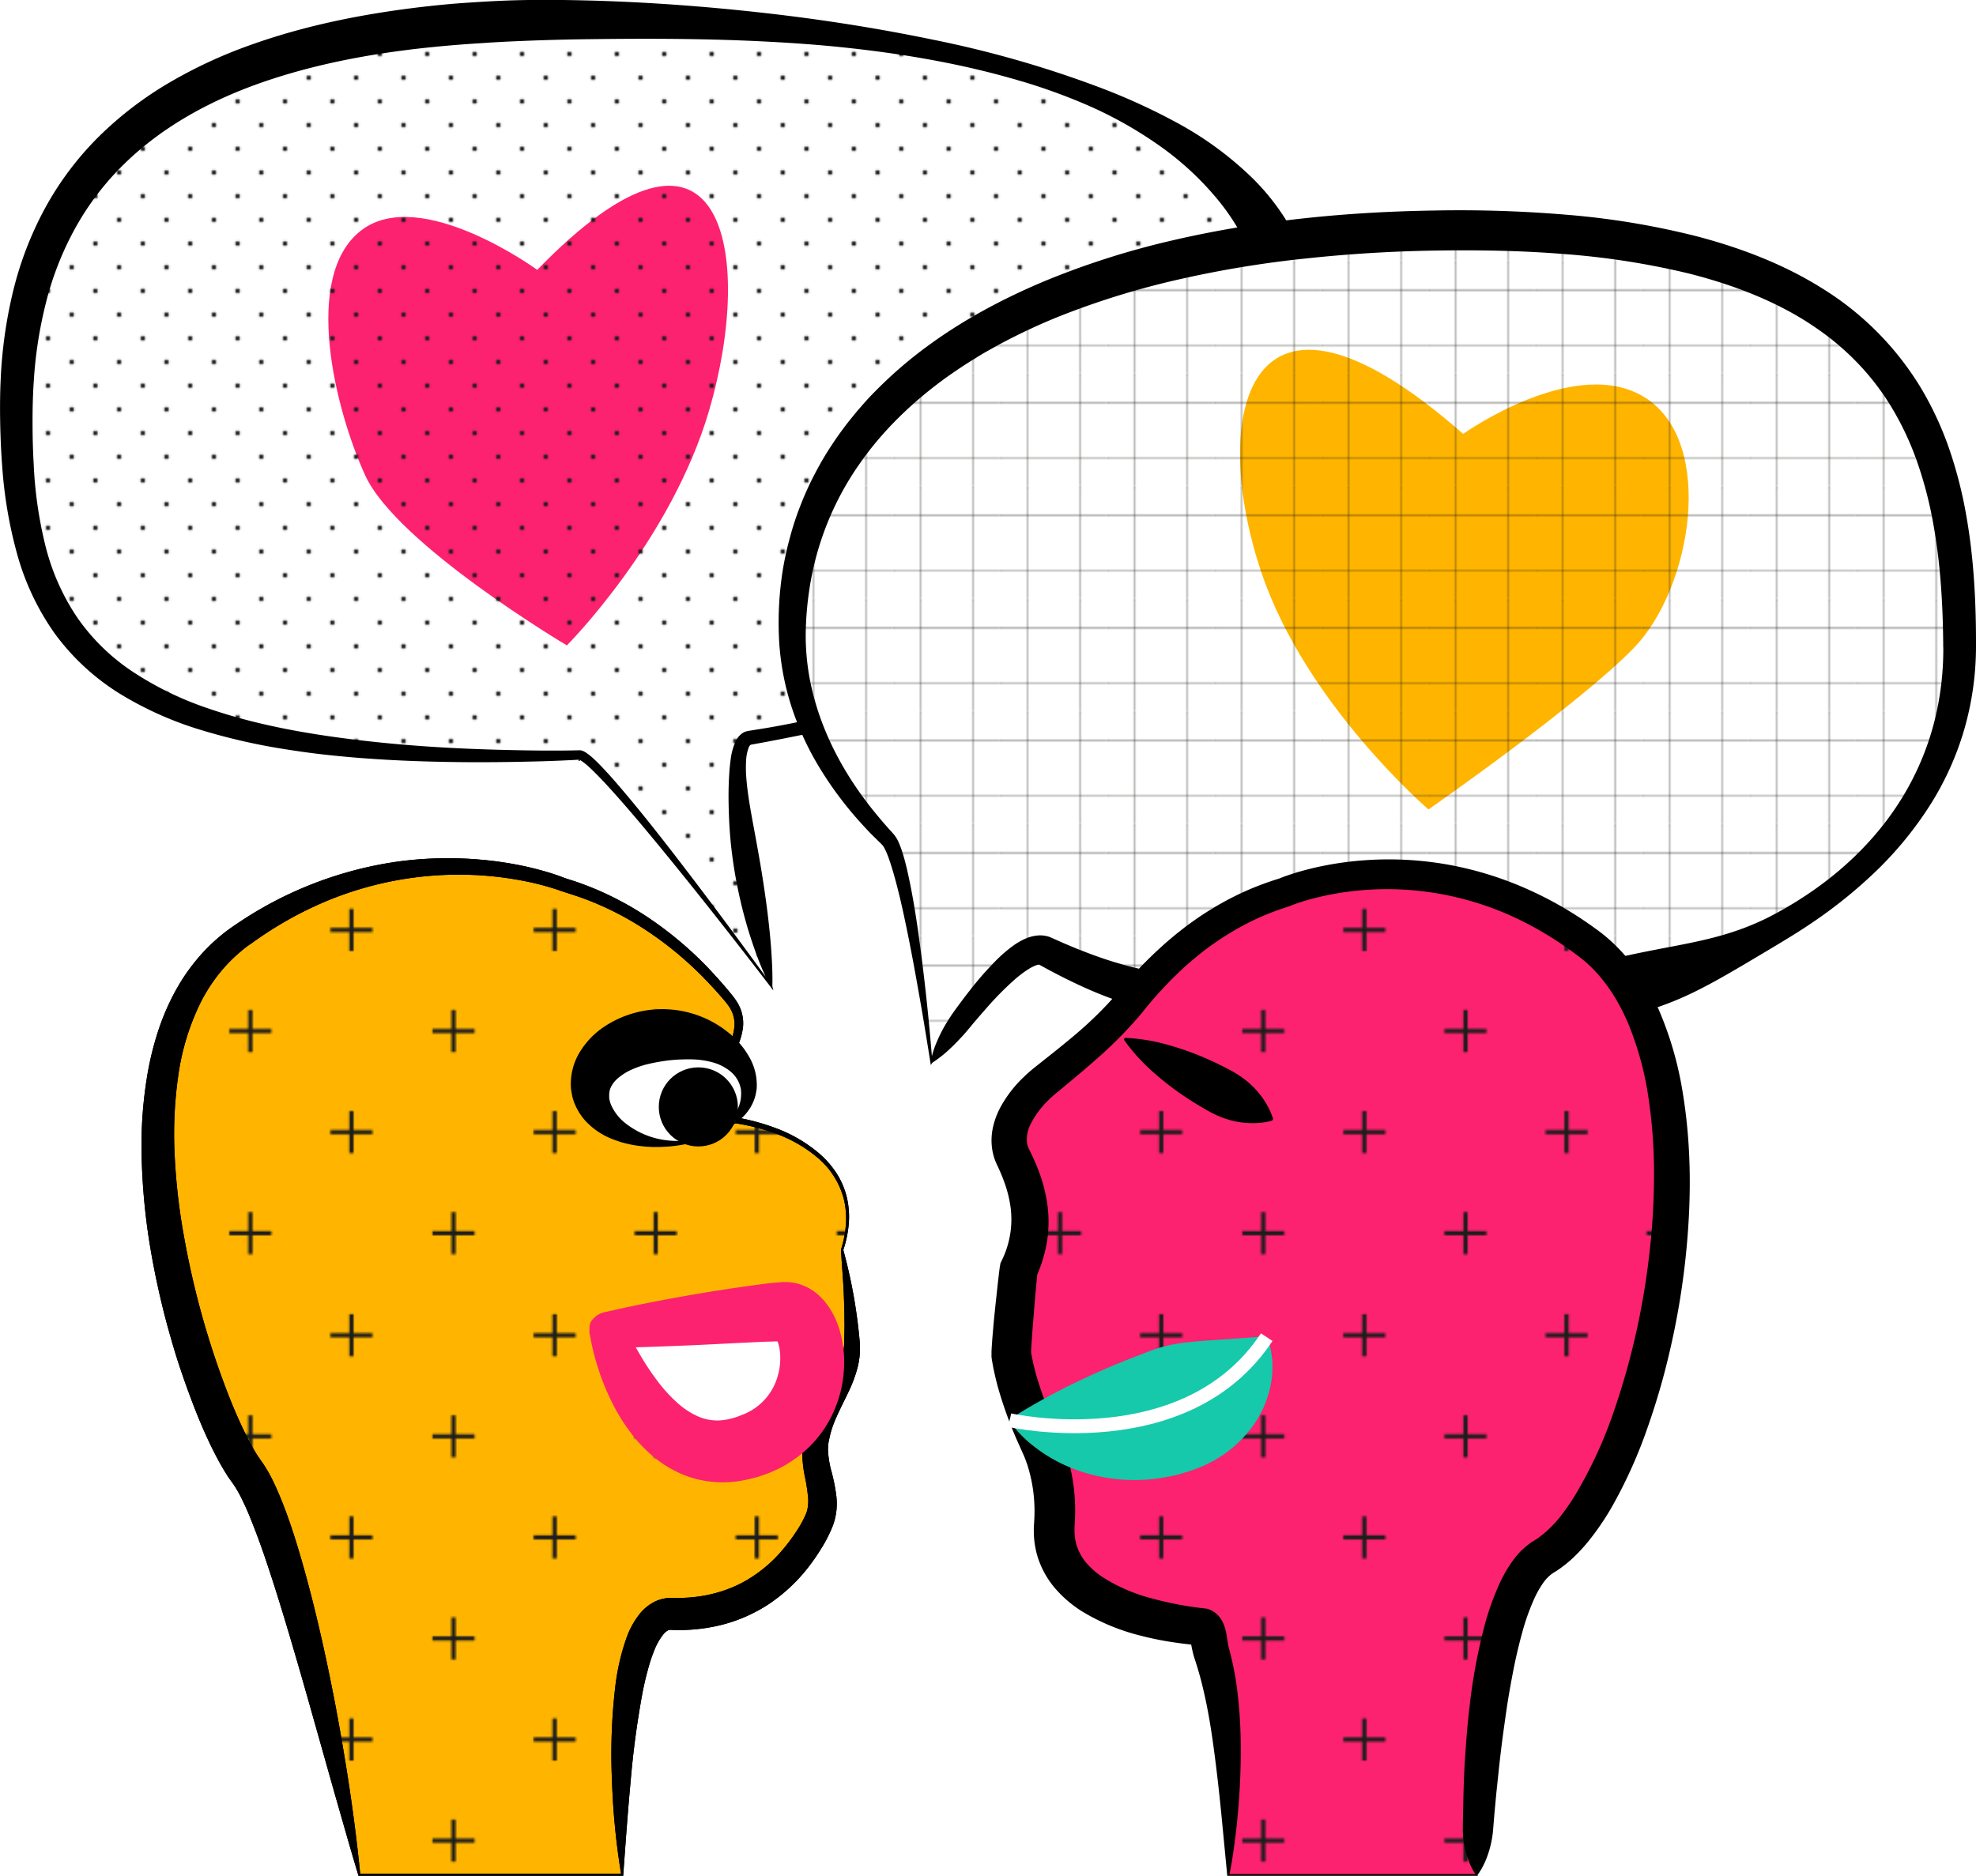 <svg xmlns="http://www.w3.org/2000/svg" xmlns:xlink="http://www.w3.org/1999/xlink" viewBox="0 0 810.41 769.47"><defs><style>.cls-1,.cls-12,.cls-3,.cls-4{fill:none;}.cls-2{fill:#1d1d1b;}.cls-3,.cls-4{stroke:#1d1d1b;}.cls-3{stroke-width:0.3px;}.cls-4{stroke-width:2.13px;}.cls-5{fill:#fff;}.cls-6{fill:#fc2270;}.cls-7{fill:url(#_6_ppp_10_);}.cls-8{fill:#ffb500;}.cls-9{fill:url(#Líneas_cuadrícula_1_cm);}.cls-10{fill:url(#Nueva_muestra_de_motivo_2);}.cls-11{fill:#16c9aa;}.cls-12{stroke:#fff;stroke-miterlimit:10;stroke-width:5.68px;}</style><pattern id="_6_ppp_10_" data-name="6 ppp 10%" width="48" height="48" patternTransform="translate(0.26 22.13) scale(0.81)" patternUnits="userSpaceOnUse" viewBox="0 0 48 48"><rect class="cls-1" width="48" height="48"></rect><circle class="cls-2" cx="24" cy="48" r="1.2"></circle><circle class="cls-2" cx="48" cy="48" r="1.2"></circle><circle class="cls-2" cx="24" cy="24" r="1.2"></circle><circle class="cls-2" cx="48" cy="24" r="1.2"></circle><circle class="cls-2" cx="36" cy="36" r="1.2"></circle><circle class="cls-2" cx="12" cy="36" r="1.2"></circle><circle class="cls-2" cx="36" cy="12" r="1.2"></circle><circle class="cls-2" cx="12" cy="12" r="1.2"></circle><circle class="cls-2" cy="48" r="1.2"></circle><circle class="cls-2" cy="24" r="1.2"></circle><circle class="cls-2" cx="24" r="1.2"></circle><circle class="cls-2" cx="48" r="1.2"></circle><circle class="cls-2" r="1.2"></circle></pattern><pattern id="L&#xED;neas_cuadr&#xED;cula_1_cm" data-name="L&#xED;neas cuadr&#xED;cula 1 cm" width="56.69" height="56.69" patternTransform="translate(-28.64 -31.2) scale(0.77 0.81)" patternUnits="userSpaceOnUse" viewBox="0 0 56.69 56.69"><rect class="cls-1" width="56.69" height="56.69"></rect><line class="cls-3" x1="42.52" y1="113.63" x2="42.52" y2="56.44"></line><line class="cls-3" x1="14.17" y1="56.44" x2="14.17" y2="113.63"></line><line class="cls-3" x1="113.63" y1="14.17" x2="56.44" y2="14.17"></line><line class="cls-3" x1="56.44" y1="42.52" x2="113.63" y2="42.52"></line><line class="cls-3" x1="56.94" y1="14.17" x2="-0.25" y2="14.17"></line><line class="cls-3" x1="-0.25" y1="42.52" x2="56.94" y2="42.52"></line><line class="cls-3" x1="42.52" y1="56.94" x2="42.52" y2="-0.25"></line><line class="cls-3" x1="14.17" y1="-0.25" x2="14.17" y2="56.94"></line><line class="cls-3" x1="0.25" y1="14.17" x2="-56.94" y2="14.17"></line><line class="cls-3" x1="-56.94" y1="42.52" x2="0.25" y2="42.52"></line><line class="cls-3" x1="42.52" y1="0.25" x2="42.52" y2="-56.94"></line><line class="cls-3" x1="14.17" y1="-56.94" x2="14.17" y2="0.25"></line></pattern><pattern id="Nueva_muestra_de_motivo_2" data-name="Nueva muestra de motivo 2" width="409.5" height="409.5" patternTransform="translate(165.27 -137.19) scale(0.81)" patternUnits="userSpaceOnUse" viewBox="0 0 409.5 409.5"><rect class="cls-1" width="409.5" height="409.5"></rect><line class="cls-4" x1="373.24" y1="25.59" x2="394.57" y2="25.59"></line><line class="cls-4" x1="270.86" y1="25.59" x2="292.19" y2="25.59"></line><line class="cls-4" x1="168.49" y1="25.59" x2="189.82" y2="25.59"></line><line class="cls-4" x1="66.12" y1="25.59" x2="87.44" y2="25.59"></line><line class="cls-4" x1="322.05" y1="76.78" x2="343.38" y2="76.78"></line><line class="cls-4" x1="219.68" y1="76.78" x2="241.01" y2="76.78"></line><line class="cls-4" x1="117.3" y1="76.78" x2="138.63" y2="76.78"></line><line class="cls-4" x1="14.93" y1="76.78" x2="36.26" y2="76.78"></line><line class="cls-4" x1="373.24" y1="127.97" x2="394.57" y2="127.97"></line><line class="cls-4" x1="270.86" y1="127.97" x2="292.19" y2="127.97"></line><line class="cls-4" x1="168.49" y1="127.97" x2="189.82" y2="127.97"></line><line class="cls-4" x1="66.12" y1="127.97" x2="87.44" y2="127.97"></line><line class="cls-4" x1="322.05" y1="179.15" x2="343.38" y2="179.15"></line><line class="cls-4" x1="219.68" y1="179.15" x2="241.01" y2="179.15"></line><line class="cls-4" x1="117.3" y1="179.15" x2="138.63" y2="179.15"></line><line class="cls-4" x1="14.93" y1="179.15" x2="36.26" y2="179.15"></line><line class="cls-4" x1="373.24" y1="230.34" x2="394.57" y2="230.34"></line><line class="cls-4" x1="270.86" y1="230.34" x2="292.19" y2="230.34"></line><line class="cls-4" x1="168.49" y1="230.34" x2="189.82" y2="230.34"></line><line class="cls-4" x1="66.12" y1="230.34" x2="87.44" y2="230.34"></line><line class="cls-4" x1="322.05" y1="281.53" x2="343.38" y2="281.53"></line><line class="cls-4" x1="219.68" y1="281.53" x2="241.01" y2="281.53"></line><line class="cls-4" x1="117.3" y1="281.53" x2="138.63" y2="281.53"></line><line class="cls-4" x1="14.93" y1="281.53" x2="36.26" y2="281.53"></line><line class="cls-4" x1="373.24" y1="332.72" x2="394.57" y2="332.72"></line><line class="cls-4" x1="270.86" y1="332.72" x2="292.19" y2="332.72"></line><line class="cls-4" x1="168.49" y1="332.72" x2="189.82" y2="332.72"></line><line class="cls-4" x1="66.12" y1="332.72" x2="87.44" y2="332.72"></line><line class="cls-4" x1="322.05" y1="383.91" x2="343.38" y2="383.91"></line><line class="cls-4" x1="219.68" y1="383.91" x2="241.01" y2="383.91"></line><line class="cls-4" x1="117.3" y1="383.91" x2="138.63" y2="383.91"></line><line class="cls-4" x1="14.93" y1="383.91" x2="36.26" y2="383.91"></line><line class="cls-4" x1="383.91" y1="14.93" x2="383.91" y2="36.25"></line><line class="cls-4" x1="281.53" y1="14.93" x2="281.53" y2="36.25"></line><line class="cls-4" x1="179.16" y1="14.93" x2="179.16" y2="36.25"></line><line class="cls-4" x1="76.78" y1="14.93" x2="76.78" y2="36.25"></line><line class="cls-4" x1="332.72" y1="66.12" x2="332.72" y2="87.44"></line><line class="cls-4" x1="230.35" y1="66.12" x2="230.35" y2="87.44"></line><line class="cls-4" x1="127.97" y1="66.12" x2="127.97" y2="87.44"></line><line class="cls-4" x1="25.59" y1="66.12" x2="25.59" y2="87.44"></line><line class="cls-4" x1="383.91" y1="117.3" x2="383.91" y2="138.63"></line><line class="cls-4" x1="281.53" y1="117.3" x2="281.53" y2="138.63"></line><line class="cls-4" x1="179.16" y1="117.3" x2="179.16" y2="138.63"></line><line class="cls-4" x1="76.78" y1="117.3" x2="76.78" y2="138.63"></line><line class="cls-4" x1="332.72" y1="168.49" x2="332.72" y2="189.81"></line><line class="cls-4" x1="230.35" y1="168.49" x2="230.35" y2="189.81"></line><line class="cls-4" x1="127.97" y1="168.49" x2="127.97" y2="189.81"></line><line class="cls-4" x1="25.59" y1="168.49" x2="25.59" y2="189.81"></line><line class="cls-4" x1="383.91" y1="219.68" x2="383.91" y2="241"></line><line class="cls-4" x1="281.53" y1="219.68" x2="281.53" y2="241"></line><line class="cls-4" x1="179.16" y1="219.68" x2="179.16" y2="241"></line><line class="cls-4" x1="76.78" y1="219.68" x2="76.78" y2="241"></line><line class="cls-4" x1="332.72" y1="270.86" x2="332.72" y2="292.19"></line><line class="cls-4" x1="230.35" y1="270.86" x2="230.35" y2="292.19"></line><line class="cls-4" x1="127.97" y1="270.86" x2="127.97" y2="292.19"></line><line class="cls-4" x1="25.59" y1="270.86" x2="25.59" y2="292.19"></line><line class="cls-4" x1="383.91" y1="322.05" x2="383.91" y2="343.38"></line><line class="cls-4" x1="281.53" y1="322.05" x2="281.53" y2="343.38"></line><line class="cls-4" x1="179.16" y1="322.05" x2="179.16" y2="343.38"></line><line class="cls-4" x1="76.78" y1="322.05" x2="76.78" y2="343.38"></line><line class="cls-4" x1="332.72" y1="373.24" x2="332.72" y2="394.57"></line><line class="cls-4" x1="230.35" y1="373.24" x2="230.35" y2="394.57"></line><line class="cls-4" x1="127.97" y1="373.24" x2="127.97" y2="394.57"></line><line class="cls-4" x1="25.59" y1="373.24" x2="25.59" y2="394.57"></line></pattern></defs><title>relaciones-clientes</title><g id="Capa_2" data-name="Capa 2"><g id="Capa_2-2" data-name="Capa 2"><path class="cls-5" d="M531.67,140.7c0,76.18-94,140.62-223.47,162-14.8,2.44,9,101.95,9,101.95s-70.7-95.24-78.81-94.92q-11.78.46-23.76.47C39.57,310.16,7.5,263.07,7.5,169.49S59.43,8.14,234.52,8.14,531.67,47.12,531.67,140.7Z"></path><path class="cls-6" d="M220.33,110.7s-47.84-34.86-72.16-16.21-10.79,73.4,1.62,100.54c13,28.37,82.7,69.72,82.7,69.72s42.67-42.79,58.37-96.48C309.71,103.82,296.84,32,220.33,110.7Z"></path><path class="cls-7" d="M530.86,140.7c0,76.18-94.05,140.62-223.47,162-14.8,2.44,9,101.95,9,101.95s-70.69-95.24-78.81-94.92q-11.76.46-23.75.47C38.76,310.16,6.69,263.07,6.69,169.49S58.62,8.14,233.7,8.14,530.86,47.12,530.86,140.7Z"></path><path d="M541.58,140.7a102.76,102.76,0,0,1-3.9,27.62,113.64,113.64,0,0,1-10.8,25.31c-9.14,15.77-21.37,29.06-34.85,40.2a210.76,210.76,0,0,1-21,15.37q-10.91,7-22.36,12.89a362.63,362.63,0,0,1-47,20A474,474,0,0,1,353,296.22c-8.21,1.94-16.46,3.66-24.7,5.36q-6.18,1.26-12.39,2.44c-2.06.41-4.14.77-6.21,1.15l-1.55.29c-.36.06-.26.05-.31.07l-.07.05a3.13,3.13,0,0,0-.77,1.21,17.85,17.85,0,0,0-1,5.21,51.23,51.23,0,0,0,0,5.94c.27,4,.8,8.09,1.47,12.14s1.44,8.12,2.19,12.18,1.48,8.14,2.18,12.22c1.37,8.17,2.59,16.4,3.5,24.71.46,4.16.84,8.34,1.1,12.55s.44,8.45.32,12.78h0l.43,1.8-1.13-1.47c-14.14-18.43-28.48-36.72-43.17-54.7-7.37-9-14.76-17.91-22.52-26.48-1.94-2.14-3.91-4.25-5.93-6.27-1-1-2-2-3.07-2.95a24.49,24.49,0,0,0-3.14-2.47,3.94,3.94,0,0,0-.64-.33.27.27,0,1,1-.07,0s.21,0,0,0h-.28l-2.18.12-4.37.21q-4.36.19-8.74.32c-11.66.31-23.29.47-35,.31s-23.34-.54-35-1.37c-5.84-.38-11.67-.92-17.5-1.54s-11.65-1.43-17.46-2.35a251,251,0,0,1-34.57-7.9,142.36,142.36,0,0,1-32.89-14.64,95.34,95.34,0,0,1-27-24.82A104.32,104.32,0,0,1,6.9,226.82a182.08,182.08,0,0,1-6-35.53c-.46-5.94-.7-11.87-.82-17.78S0,161.6.28,155.64a189,189,0,0,1,5-35.78,141.29,141.29,0,0,1,13.05-34.2A127.24,127.24,0,0,1,40.45,56.12,146.78,146.78,0,0,1,69.59,33.81,192.73,192.73,0,0,1,102.5,18.54c22.67-8.15,46.19-12.77,69.7-15.6,5.88-.68,11.77-1.29,17.66-1.7s11.78-.77,17.68-1c11.76-.45,23.59-.3,35.25,0,23.4.67,46.77,2.4,70,5s46.43,6.2,69.37,10.94a440.81,440.81,0,0,1,67.73,19.27,254.72,254.72,0,0,1,32.55,14.76,139.15,139.15,0,0,1,29.77,21.47,93.25,93.25,0,0,1,29.33,68.94Zm-21.45,0a90.5,90.5,0,0,0-19.95-57.88,121.73,121.73,0,0,0-24-22.59,167.28,167.28,0,0,0-29.52-16.79A240.27,240.27,0,0,0,414.29,32c-11.06-3.12-22.31-5.64-33.65-7.68s-22.77-3.6-34.24-4.82-23-2-34.51-2.56c-23.05-1.13-46.15-1.16-69.22-.88-11.57.12-23,.47-34.43,1-2.86.15-5.72.29-8.56.49s-5.71.35-8.55.57q-8.55.63-17,1.53c-22.62,2.47-45,6.67-66.22,14S66.86,51.75,51.21,67A113.73,113.73,0,0,0,31.29,92.81a126.76,126.76,0,0,0-12.23,30.54,174.68,174.68,0,0,0-5.21,33.06c-.38,5.64-.51,11.24-.5,17s.14,11.39.47,17a170.23,170.23,0,0,0,4.75,33.22,92.54,92.54,0,0,0,13.21,29.84,84.4,84.4,0,0,0,23.46,22.61,133.63,133.63,0,0,0,30.2,14.54c21.47,7.39,44.33,11.12,67.24,13.62s46.14,3.42,69.29,3.65c2.9,0,5.79,0,8.69,0l4.34-.06,2.17-.05h.27a3.25,3.25,0,0,1,.59,0,4.57,4.57,0,0,1,1,.26,7.66,7.66,0,0,1,1.29.68,26.5,26.5,0,0,1,3.64,3c1.09,1,2.13,2.09,3.15,3.16,2,2.13,4,4.32,5.89,6.53,7.63,8.84,14.87,17.95,22,27.13,14.24,18.4,28.09,37.06,41.74,55.87l-.7.33h0A105.12,105.12,0,0,1,310.79,393c-1.51-4-2.85-8-4.07-12a196.09,196.09,0,0,1-5.63-24.69c-.66-4.17-1.2-8.38-1.57-12.61s-.57-8.5-.67-12.78-.07-8.59.2-12.94c.12-2.18.32-4.37.64-6.61a25.38,25.38,0,0,1,1.89-7,8.27,8.27,0,0,1,3-3.67,5.67,5.67,0,0,1,1.34-.63,8.45,8.45,0,0,1,1.22-.28l1.54-.24c2.06-.33,4.12-.65,6.17-1,4.1-.71,8.2-1.47,12.27-2.33,8.16-1.67,16.24-3.73,24.24-6a391.27,391.27,0,0,0,47-16.54c7.62-3.24,15.08-6.81,22.4-10.61s14.47-7.87,21.4-12.26A236.22,236.22,0,0,0,480.51,221c11.43-11.18,21.4-23.61,28.52-37.18a103.29,103.29,0,0,0,8.25-21.06A87.42,87.42,0,0,0,520.13,140.7Z"></path><path class="cls-5" d="M803.69,265.56c0,97.85-110.25,150.81-215.1,146-80.92-3.76-104,7.08-159.71-21.24C415.93,383.69,382,435.83,382,435.83s-9.49-82.93-18-91.59c-24.89-25.36-39.06-54.53-39.06-85.57,0-97.84,100.74-164.18,274.46-164.18S803.69,167.72,803.69,265.56Z"></path><path class="cls-8" d="M600.08,178s46.65-33.24,75.1-14.59,18.54,77.83-4.87,102.15c-22.31,23.19-84.45,66.49-84.45,66.49S536,289.26,517.58,235.57C495.54,171.12,510.59,99.27,600.08,178Z"></path><path class="cls-9" d="M803.69,265.56c0,97.85-110.25,150.81-215.1,146-80.92-3.76-104,7.08-159.71-21.24C415.93,383.69,382,435.83,382,435.83s-9.49-82.93-18-91.59c-24.89-25.36-39.06-54.53-39.06-85.57,0-97.84,100.74-164.18,274.46-164.18S803.69,167.72,803.69,265.56Z"></path><path d="M810.41,265.56a123.29,123.29,0,0,1-4.87,33.86,121.51,121.51,0,0,1-14.11,31.07,148.28,148.28,0,0,1-21.34,26.21,195.94,195.94,0,0,1-26,21.21c-4.6,3.17-9.35,6.11-14.14,9s-9.6,5.74-14.44,8.61c-9.69,5.7-19.61,11.48-30.21,15.63a121.6,121.6,0,0,1-16.21,5.15c-5.52,1.29-11.08,2.33-16.66,3.26s-11.19,1.69-16.8,2.27-11.25,1-16.89,1.28-11.29.32-16.93.25c-2.82,0-5.64-.12-8.46-.22s-5.68-.3-8.29-.47c-10.68-.69-21.38-1.11-32.13-1.46s-21.55-.52-32.52-.92A293.33,293.33,0,0,1,487,417.6a155.33,155.33,0,0,1-33.08-8.7c-5.3-2-10.45-4.31-15.47-6.78-2.53-1.2-5-2.52-7.45-3.79l-3.66-2-.91-.49-.23-.13c-.09,0,0,0,0,0h.09c.13,0,.17,0,.09,0a4.44,4.44,0,0,0-1.7.37,16.61,16.61,0,0,0-2.72,1.38,45.83,45.83,0,0,0-5.79,4.35,126.56,126.56,0,0,0-11,11.06c-1.76,2-3.5,4-5.21,6s-3.38,4.14-5.21,6.12-3.7,3.93-5.74,5.79A51.74,51.74,0,0,1,382.3,436h0l-.55.92-.17-1.09c-1.4-8.8-2.82-17.6-4.37-26.37s-3.12-17.54-4.89-26.25-3.64-17.4-6.1-25.79c-.62-2.09-1.28-4.16-2-6.12a30.21,30.21,0,0,0-1.21-2.8,8.51,8.51,0,0,0-1.26-2l-2.36-2.31L357,341.83c-1.58-1.64-3.12-3.32-4.63-5A149.55,149.55,0,0,1,336,314.74a118.07,118.07,0,0,1-11.51-25.24,108.49,108.49,0,0,1-5-27.56A138,138,0,0,1,321,234.1,126.22,126.22,0,0,1,324,220.39a118.33,118.33,0,0,1,4.41-13.34,123,123,0,0,1,5.84-12.8,125.72,125.72,0,0,1,7.15-12.11,136,136,0,0,1,8.34-11.3c1.45-1.84,3-3.57,4.54-5.34s3.14-3.46,4.8-5.11a174.74,174.74,0,0,1,21.08-18.24c14.93-11,31.32-19.71,48.21-26.81A332.24,332.24,0,0,1,480.46,98.7c35.47-8.28,71.71-11.78,107.79-12.34a523.39,523.39,0,0,1,54.24,1.73,323.62,323.62,0,0,1,54,9c17.76,4.73,35.35,11.39,51.3,21.49a122.59,122.59,0,0,1,39.69,40,134.54,134.54,0,0,1,11.94,25.55,176.87,176.87,0,0,1,6.93,26.95C809.6,229.23,810.47,247.49,810.41,265.56Zm-13.44,0c-.1-17.55-1.13-35.05-4.32-52a162.35,162.35,0,0,0-6.6-24.74,119.84,119.84,0,0,0-10.87-22.72,103,103,0,0,0-15.58-19.46,111.87,111.87,0,0,0-9.42-8.23c-3.32-2.54-6.78-4.92-10.34-7.15-14.33-8.85-30.54-14.84-47.23-19.07a318.84,318.84,0,0,0-51.46-8c-17.44-1.4-35-1.68-52.63-1.4s-35.17,1.35-52.61,3.21a439.45,439.45,0,0,0-51.79,8.48,330.72,330.72,0,0,0-49.81,15.35,245.53,245.53,0,0,0-23.48,10.94c-1.91,1-3.76,2.08-5.65,3.12s-3.72,2.15-5.53,3.31c-3.68,2.21-7.22,4.62-10.73,7.06-13.92,9.94-26.42,21.78-36.13,35.64a120.64,120.64,0,0,0-19.87,46.28,132,132,0,0,0-2.48,25.4A98,98,0,0,0,334,286.69c4.5,16.44,13,31.86,23.89,45.46l2.07,2.54,2.11,2.5,2.16,2.47,2.27,2.52a14,14,0,0,1,2.21,3.71c.5,1.15.91,2.28,1.27,3.4.74,2.24,1.31,4.46,1.85,6.67,2.07,8.86,3.51,17.69,4.78,26.56,2.49,17.72,4.37,35.47,5.78,53.26l-.72-.17h0a38.55,38.55,0,0,1,2.52-8.18,57.47,57.47,0,0,1,3.76-7.43,75.48,75.48,0,0,1,4.62-6.86c1.62-2.23,3.29-4.45,5-6.63a136.21,136.21,0,0,1,11.16-12.74,58.08,58.08,0,0,1,6.86-5.87,29.28,29.28,0,0,1,4.37-2.58,16.39,16.39,0,0,1,6.15-1.61,12.2,12.2,0,0,1,4.09.55c.35.12.69.26,1,.41l.68.3.91.4,3.64,1.62c2.44,1,4.86,2.09,7.32,3,4.9,1.94,9.83,3.68,14.81,5.13a142.28,142.28,0,0,0,30.33,5.53,298.34,298.34,0,0,0,31.57.3c10.73-.34,21.63-.71,32.59-.94s22-.15,32.95.08l8,.17c2.61,0,5.21.05,7.82,0q7.81-.11,15.61-.63a297.77,297.77,0,0,0,31-3.75c5.12-.89,10.2-2,15.26-3.12s10.13-2.18,15.25-3.17c10.22-2,20.71-3.75,30.81-7a104.79,104.79,0,0,0,14.7-5.88c2.37-1.17,4.68-2.43,7-3.74,1.15-.64,2.28-1.33,3.41-2s2.25-1.37,3.36-2.09c17.78-11.25,33.2-26.37,43.51-44.36a113.38,113.38,0,0,0,11.6-28.53A121.22,121.22,0,0,0,797,265.56Z"></path><path class="cls-8" d="M230.87,362.86S166,336.1,98.71,383.94s-17,193.78,2.43,219.72,46.22,165.4,46.22,165.4H255.19s-5.91-107.93,20.27-107,45.31-11.76,57.51-32.4a42.92,42.92,0,0,0,3.44-7.17c3.51-11.11-4.6-21.65-1.36-33,3.25-14.59,15.41-24.32,14.29-40,0-1.72-.11-3.44-.17-5.18-.45-7.75-1.31-15.64-2.56-23.56-.41-2.64-.86-5.29-1.23-8,10.75-33.52-19.25-50.55-48.43-53.79-2.44-.81-5.68-1.63-5.68-4.87a22.06,22.06,0,0,1,1.16-7.86c4.13-12.74,17-23.84,6.69-36.39-2-2.46-4.08-4.85-6.21-7.18C275.87,384,255.13,369.83,230.87,362.86Z"></path><path d="M230,365.46l-1.05-.39-1-.33-2-.62c-1.32-.4-2.66-.78-4-1.13-2.69-.7-5.42-1.3-8.16-1.82a140.21,140.21,0,0,0-16.6-2.09A145.56,145.56,0,0,0,180.5,359a141.27,141.27,0,0,0-48.4,11.4,153.19,153.19,0,0,0-28.79,16.46L101.63,388l-1.57,1.21c-1,.83-2,1.67-3,2.56a64,64,0,0,0-5.54,5.63,68.69,68.69,0,0,0-8.86,13.1,98.26,98.26,0,0,0-9.54,30.66A169.58,169.58,0,0,0,71.64,474a251.45,251.45,0,0,0,3.79,33.06,346.38,346.38,0,0,0,17.95,64.37c2,5.17,4.17,10.28,6.53,15.19,1.18,2.46,2.42,4.87,3.71,7.16.65,1.14,1.31,2.26,2,3.3.34.52.68,1,1,1.5l1.3,1.84a60.39,60.39,0,0,1,4.7,8.48c1.31,2.79,2.46,5.56,3.54,8.32,2.16,5.53,4,11.08,5.7,16.63s3.26,11.12,4.74,16.69,2.85,11.16,4.16,16.75c2.63,11.18,4.94,22.42,7.08,33.67,4.19,22.53,7.68,45.16,9.91,68h0l-.39-.32H255.19l-.4.42A295.78,295.78,0,0,1,251,730.79a239,239,0,0,1,1.34-38.85,92,92,0,0,1,4.53-19.83,34.26,34.26,0,0,1,5.57-10.17,19.06,19.06,0,0,1,5.51-4.61,15.32,15.32,0,0,1,3.83-1.45,15.79,15.79,0,0,1,4-.4c11.64.36,23-2.33,32.5-8.53a56.47,56.47,0,0,0,12.79-11.32,70.27,70.27,0,0,0,5.26-7,46.25,46.25,0,0,0,4.1-7.33l.32-.78c.06-.23.14-.41.21-.67a11.61,11.61,0,0,0,.34-1.62,17.52,17.52,0,0,0,.15-3.6,73,73,0,0,0-1.31-8.7,50.88,50.88,0,0,1-1.11-10.6,25.62,25.62,0,0,1,.78-5.85l.7-2.48c.26-.84.54-1.72.85-2.55,2.45-6.76,6.31-12.23,9.35-17.51a50,50,0,0,0,3.88-7.93,26.57,26.57,0,0,0,1.66-8.27l0-2.32.07-2.39c.06-1.62.05-3.12,0-4.71,0-3.16-.09-6.32-.22-9.48-.24-6.31-.82-12.66-1.18-19.05h0v-.1l0-.07a45.75,45.75,0,0,0,2-10.27,34.17,34.17,0,0,0-.81-10.34,33.16,33.16,0,0,0-10.93-17.23,56.33,56.33,0,0,0-18.08-10.13,87,87,0,0,0-20.36-4.47l-.12,0-.14,0a16,16,0,0,1-4.36-1.83,5.15,5.15,0,0,1-1.84-2.2,6.91,6.91,0,0,1-.43-2.63,24.65,24.65,0,0,1,1.63-9.05c2.08-5.71,5.34-10.67,7.62-15.83a23,23,0,0,0,2.13-7.81,12.59,12.59,0,0,0-1.87-7.35,17.36,17.36,0,0,0-1.11-1.63l-.62-.79-.7-.83q-1.39-1.65-2.84-3.26c-1.9-2.17-3.92-4.23-5.91-6.3a144.52,144.52,0,0,0-26.87-21.42,125.16,125.16,0,0,0-15.18-7.94c-2.61-1.15-5.27-2.19-7.95-3.16-1.35-.45-2.68-.92-4.06-1.36Zm1.81-5.2,4.13,1.32c1.38.47,2.79,1,4.19,1.51,2.78,1.07,5.53,2.21,8.22,3.47a130.51,130.51,0,0,1,15.6,8.59,148.76,148.76,0,0,1,27.2,22.67c2,2.17,4,4.32,5.92,6.58q1.44,1.68,2.83,3.39l.69.86.71.94a23,23,0,0,1,1.3,2,16.24,16.24,0,0,1,2.16,9.38,26.14,26.14,0,0,1-2.61,8.93c-2.56,5.44-5.86,10.24-7.88,15.48a22.12,22.12,0,0,0-1.65,8,4.43,4.43,0,0,0,.19,1.67,2.45,2.45,0,0,0,.92,1.11,13.48,13.48,0,0,0,3.65,1.57l-.26-.05a89,89,0,0,1,20.79,5,58.79,58.79,0,0,1,18.44,10.81,37.76,37.76,0,0,1,7,8.22,32.07,32.07,0,0,1,4.08,10,34.93,34.93,0,0,1,.64,10.69,46.28,46.28,0,0,1-2.23,10.43l0-.18h0a212.62,212.62,0,0,1,6.77,37.9,32.12,32.12,0,0,1-.93,10.56,55.8,55.8,0,0,1-3.57,9.62c-2.82,6-5.84,11.37-7.35,16.76-.19.68-.34,1.33-.5,2l-.45,2.15a18.75,18.75,0,0,0-.21,3.62A41.57,41.57,0,0,0,341,603.6a72,72,0,0,1,2,10.08,26.18,26.18,0,0,1-1.39,12.09,56.09,56.09,0,0,1-4.83,9.51,82.74,82.74,0,0,1-5.92,8.45,69.31,69.31,0,0,1-15.41,14.2,63.73,63.73,0,0,1-19.35,8.58,72.18,72.18,0,0,1-20.78,2.09,3,3,0,0,0-.71,0,2.8,2.8,0,0,0-.64.21,6,6,0,0,0-1.78,1.46,24.51,24.51,0,0,0-3.72,6.41A65.41,65.41,0,0,0,265.7,685c-.81,2.88-1.49,5.85-2.09,8.85a371,371,0,0,0-5,37.19c-1.18,12.6-2.06,25.29-3,38l0,.43H147l-.07-.33h0q-2.47-8.22-4.83-16.47l-4.72-16.47-9.29-32.91q-4.62-16.44-9.45-32.76c-3.24-10.86-6.56-21.68-10.19-32.28-1.81-5.3-3.76-10.53-5.82-15.6-1-2.53-2.11-5-3.27-7.38a49.61,49.61,0,0,0-3.65-6.43l-1.18-1.64c-.49-.69-1-1.37-1.39-2.05-.87-1.35-1.67-2.69-2.43-4-1.52-2.68-2.88-5.35-4.18-8-2.59-5.36-4.89-10.77-7-16.22s-4.09-11-5.92-16.49-3.44-11.14-5-16.76a336.26,336.26,0,0,1-7.35-34.18,265,265,0,0,1-3.17-35,174.13,174.13,0,0,1,2.66-35.37,125.14,125.14,0,0,1,4.52-17.41,96.58,96.58,0,0,1,7.45-16.59,79.87,79.87,0,0,1,10.86-14.78,75.51,75.51,0,0,1,6.7-6.32c1.17-1,2.39-1.92,3.62-2.83l1.87-1.32,1.83-1.23a156.47,156.47,0,0,1,65.13-25.16,152.61,152.61,0,0,1,35-.79A146.09,146.09,0,0,1,215,355.31q4.27.93,8.49,2.14c1.41.41,2.81.84,4.2,1.31.7.23,1.39.47,2.09.73l1.05.39.53.2.26.11.14.06C231.81,360.27,231.89,360.3,231.77,360.26Z"></path><path class="cls-10" d="M230.87,362.86S166,336.1,98.71,383.94s-17,193.78,2.43,219.72,46.22,165.4,46.22,165.4H255.19s-5.91-107.93,20.27-107,45.31-11.76,57.51-32.4a42.92,42.92,0,0,0,3.44-7.17c3.51-11.11-4.6-21.65-1.36-33,3.25-14.59,15.41-24.32,14.29-40,0-1.72-.11-3.44-.17-5.18-.45-7.75-1.31-15.64-2.56-23.56-.41-2.64-.86-5.29-1.23-8,10.75-33.52-19.25-50.55-48.43-53.79-2.44-.81-5.68-1.63-5.68-4.87a22.06,22.06,0,0,1,1.16-7.86c4.13-12.74,17-23.84,6.69-36.39-2-2.46-4.08-4.85-6.21-7.18C275.87,384,255.13,369.83,230.87,362.86Z"></path><path d="M230,365.46l-1.05-.39-1-.33-2-.62c-1.32-.4-2.66-.78-4-1.13-2.69-.7-5.42-1.3-8.16-1.82a140.21,140.21,0,0,0-16.6-2.09A145.56,145.56,0,0,0,180.5,359a141.27,141.27,0,0,0-48.4,11.4,153.19,153.19,0,0,0-28.79,16.46L101.63,388l-1.57,1.21c-1,.83-2,1.67-3,2.56a64,64,0,0,0-5.54,5.63,68.69,68.69,0,0,0-8.86,13.1,98.26,98.26,0,0,0-9.54,30.66A169.58,169.58,0,0,0,71.64,474a251.45,251.45,0,0,0,3.79,33.06,346.38,346.38,0,0,0,17.95,64.37c2,5.17,4.17,10.28,6.53,15.19,1.18,2.46,2.42,4.87,3.71,7.16.65,1.14,1.31,2.26,2,3.3.34.52.68,1,1,1.5l1.3,1.84a60.39,60.39,0,0,1,4.7,8.48c1.31,2.79,2.46,5.56,3.54,8.32,2.16,5.53,4,11.09,5.7,16.63s3.26,11.12,4.74,16.69,2.85,11.16,4.16,16.75c2.63,11.18,4.94,22.42,7.08,33.67,4.19,22.53,7.68,45.16,9.91,68h0l-.39-.32H255.19l-.4.42A295.78,295.78,0,0,1,251,730.79a239,239,0,0,1,1.34-38.85,92,92,0,0,1,4.53-19.83,34.26,34.26,0,0,1,5.57-10.17,19.06,19.06,0,0,1,5.51-4.61,15.32,15.32,0,0,1,3.83-1.45,15.79,15.79,0,0,1,4-.4c11.64.36,23-2.33,32.5-8.53a56.47,56.47,0,0,0,12.79-11.32,70.27,70.27,0,0,0,5.26-7,46.25,46.25,0,0,0,4.1-7.33l.32-.78c.06-.23.14-.41.21-.66a12.06,12.06,0,0,0,.34-1.63,17.52,17.52,0,0,0,.15-3.6,73,73,0,0,0-1.31-8.7,50.88,50.88,0,0,1-1.11-10.6,25.62,25.62,0,0,1,.78-5.85l.7-2.48c.26-.84.54-1.72.85-2.55,2.45-6.76,6.31-12.23,9.35-17.51a50,50,0,0,0,3.88-7.93,26.57,26.57,0,0,0,1.66-8.27l0-2.32.07-2.39c.06-1.62.05-3.12,0-4.71,0-3.16-.09-6.32-.22-9.48-.24-6.31-.82-12.66-1.18-19.05h0v-.1l0-.07a45.75,45.75,0,0,0,2-10.27,34.17,34.17,0,0,0-.81-10.34,33.16,33.16,0,0,0-10.93-17.23,56.33,56.33,0,0,0-18.08-10.13,87,87,0,0,0-20.36-4.47l-.12,0-.14,0a16,16,0,0,1-4.36-1.83,5.15,5.15,0,0,1-1.84-2.2,6.91,6.91,0,0,1-.43-2.63,24.65,24.65,0,0,1,1.63-9.05c2.08-5.7,5.34-10.67,7.62-15.83a23,23,0,0,0,2.13-7.81,12.59,12.59,0,0,0-1.87-7.35,17.36,17.36,0,0,0-1.11-1.63l-.62-.79-.7-.83q-1.39-1.65-2.84-3.26c-1.9-2.17-3.92-4.23-5.91-6.3a144.52,144.52,0,0,0-26.87-21.42,125.16,125.16,0,0,0-15.18-7.94c-2.61-1.15-5.27-2.19-7.95-3.16-1.35-.45-2.68-.92-4.06-1.36Zm1.81-5.2,4.13,1.32c1.38.47,2.79,1,4.19,1.51,2.78,1.07,5.53,2.21,8.22,3.47a130.51,130.51,0,0,1,15.6,8.59,148.76,148.76,0,0,1,27.2,22.67c2,2.17,4,4.32,5.92,6.58q1.44,1.68,2.83,3.39l.69.86.71.94a23,23,0,0,1,1.3,2,16.24,16.24,0,0,1,2.16,9.38,26.14,26.14,0,0,1-2.61,8.93c-2.56,5.44-5.86,10.24-7.88,15.49a22,22,0,0,0-1.65,8,4.43,4.43,0,0,0,.19,1.67,2.45,2.45,0,0,0,.92,1.11,13.48,13.48,0,0,0,3.65,1.57l-.26-.05a89,89,0,0,1,20.79,5,58.79,58.79,0,0,1,18.44,10.81,37.76,37.76,0,0,1,7,8.22,32.07,32.07,0,0,1,4.08,10,34.93,34.93,0,0,1,.64,10.69,46.28,46.28,0,0,1-2.23,10.43l0-.18h0a212.62,212.62,0,0,1,6.77,37.9,32.12,32.12,0,0,1-.93,10.56,55.8,55.8,0,0,1-3.57,9.62c-2.82,6-5.84,11.37-7.35,16.76-.19.68-.34,1.33-.5,2l-.45,2.15a18.75,18.75,0,0,0-.21,3.62A41.57,41.57,0,0,0,341,603.6a72,72,0,0,1,2,10.08,26.18,26.18,0,0,1-1.39,12.09,56.09,56.09,0,0,1-4.83,9.51,82.74,82.74,0,0,1-5.92,8.45,69.31,69.31,0,0,1-15.41,14.2,63.73,63.73,0,0,1-19.35,8.58,72.18,72.18,0,0,1-20.78,2.09,3,3,0,0,0-.71,0,2.38,2.38,0,0,0-.64.21,6,6,0,0,0-1.78,1.46,24.51,24.51,0,0,0-3.72,6.41A65.41,65.41,0,0,0,265.7,685c-.81,2.88-1.49,5.85-2.09,8.85a371,371,0,0,0-5,37.19c-1.18,12.6-2.06,25.29-3,38l0,.43H147l-.07-.33h0q-2.47-8.22-4.83-16.47l-4.72-16.47-9.29-32.91q-4.62-16.44-9.45-32.76c-3.24-10.86-6.56-21.68-10.19-32.28-1.81-5.3-3.76-10.53-5.82-15.6-1-2.53-2.11-5-3.27-7.38a49.61,49.61,0,0,0-3.65-6.43l-1.18-1.64c-.49-.69-1-1.37-1.39-2.05-.87-1.35-1.67-2.69-2.43-4-1.52-2.68-2.88-5.35-4.18-8-2.59-5.36-4.89-10.77-7-16.22s-4.09-11-5.92-16.49-3.44-11.14-5-16.76a336.26,336.26,0,0,1-7.35-34.18,265,265,0,0,1-3.17-35,174.13,174.13,0,0,1,2.66-35.37,125.14,125.14,0,0,1,4.52-17.41,96.58,96.58,0,0,1,7.45-16.59,79.87,79.87,0,0,1,10.86-14.78,75.51,75.51,0,0,1,6.7-6.32c1.17-1,2.39-1.92,3.62-2.83l1.87-1.32,1.83-1.23a156.47,156.47,0,0,1,65.13-25.16,152.61,152.61,0,0,1,35-.79A146.09,146.09,0,0,1,215,355.31q4.27.93,8.49,2.14c1.41.41,2.81.84,4.2,1.31.7.23,1.39.47,2.09.73l1.05.39.53.2.26.11.14.06C231.81,360.27,231.89,360.3,231.77,360.26Z"></path><path class="cls-6" d="M526.65,366.1s61.33-26.75,125,21.08S678.42,611.77,633,638.52c-27.41,16.15-27.41,130.54-27.41,130.54h-102s2.85-50.63-4.54-82.48c-.74-3.18-1.56-6.14-2.36-8.79-1.16-4-1.16-9.67-3.59-10.48-21.41-1.95-49-9.08-58-26.8a28.36,28.36,0,0,1-2.84-15.36,68.81,68.81,0,0,0-4.81-31.39c-1-2.06-1.88-4.12-2.78-6.18-4.48-10.29-8.17-20.56-10-31.45-.37-2.61,2.69-33.61,3-35.45,7.27-15.53,5.65-30.12-2.46-46.34-4.86-10.54,3.24-22.7,13-30.81,13-10.54,24.33-19.46,34.82-31.84,1.16-1.43,2.32-2.84,3.52-4.22C483,388.09,503.06,373.27,526.65,366.1Z"></path><path class="cls-10" d="M526.65,366.1s61.33-26.75,125,21.08S678.42,611.77,633,638.52c-27.41,16.15-27.41,130.54-27.41,130.54h-102s2.85-50.63-4.54-82.48c-.74-3.18-1.56-6.14-2.36-8.79-1.16-4-1.16-9.67-3.59-10.48-21.41-1.95-49-9.08-58-26.8a28.36,28.36,0,0,1-2.84-15.36,68.81,68.81,0,0,0-4.81-31.39c-1-2.06-1.88-4.12-2.78-6.18-4.48-10.29-8.17-20.56-10-31.45-.37-2.61,2.69-33.61,3-35.45,7.27-15.53,5.65-30.12-2.46-46.34-4.86-10.54,3.24-22.7,13-30.81,13-10.54,24.33-19.46,34.82-31.84,1.16-1.43,2.32-2.84,3.52-4.22C483,388.09,503.06,373.27,526.65,366.1Z"></path><path d="M524.55,360.42c-.33.13-.18.08-.13.05l.16-.06.29-.12.57-.23,1.09-.41c.73-.27,1.44-.52,2.16-.76,1.44-.49,2.87-.93,4.31-1.35q4.31-1.23,8.66-2.14a134,134,0,0,1,17.58-2.48,138.43,138.43,0,0,1,35.37,1.9,142,142,0,0,1,33.74,10.8A149.91,149.91,0,0,1,644,374c2.51,1.55,5,3.15,7.39,4.84,1.23.82,2.4,1.7,3.6,2.56s2.49,1.88,3.68,2.87A72.64,72.64,0,0,1,671.18,398a93.41,93.41,0,0,1,9,15.91,141.64,141.64,0,0,1,9.93,34.18c3.85,23.23,3.56,46.64,1,69.63A314.65,314.65,0,0,1,685.33,552a293.54,293.54,0,0,1-9.56,33.46,196.46,196.46,0,0,1-14.42,32.2,107.37,107.37,0,0,1-10.3,15.08,67,67,0,0,1-6.59,6.95c-1.22,1.1-2.5,2.16-3.87,3.17-.68.51-1.39,1-2.11,1.48l-1.8,1.12a15.94,15.94,0,0,0-3.86,4,40.34,40.34,0,0,0-3.48,6.12,93.44,93.44,0,0,0-5.19,14.69c-1.42,5.16-2.64,10.48-3.67,15.86s-2,10.82-2.78,16.31-1.56,11-2.21,16.52q-.5,4.15-.93,8.32l-.88,8.34L612.9,744l-.34,4.18c-.12,1.4-.2,2.8-.38,4.19a41.86,41.86,0,0,1-1.94,8.35,32.89,32.89,0,0,1-1.72,4.18,25.66,25.66,0,0,1-2.52,4.2h0l.1.4H503.3l0-.42-2.48-25.78c-.86-8.55-1.81-17-2.94-25.46s-2.47-16.74-4.37-24.74c-.93-4-2-7.88-3.28-11.79l-.5-1.54c-.24-.78-.4-1.43-.55-2.07-.3-1.27-.51-2.39-.71-3.36a15.63,15.63,0,0,0-.56-2.15c-.05-.15-.12-.17.12.26a4.4,4.4,0,0,0,.8,1,5.6,5.6,0,0,0,2,1.14l1.72.36c-4.15-.27-8.27-.78-12.39-1.42a123.79,123.79,0,0,1-12.33-2.55,86.27,86.27,0,0,1-24.11-10,48.82,48.82,0,0,1-10.81-9.21,36.84,36.84,0,0,1-7.38-13.24,35.92,35.92,0,0,1-1.42-7.54c-.1-1.26-.13-2.52-.12-3.76,0-.62,0-1.24.08-1.85l.09-1.53A62.38,62.38,0,0,0,422,603.11c-.46-1.65-1-3.29-1.61-4.82l-.43-1.08-.6-1.34-1.22-2.72a172,172,0,0,1-8.62-23.23c-.58-2-1.09-4.1-1.56-6.17s-.86-4.08-1.25-6.48c0-.24-.05-.48-.07-.72s0-.52,0-.57v-.64l0-1,.09-1.67.21-3.09.51-6c.37-4,.78-7.93,1.21-11.89l.65-5.94.35-3,.18-1.53.11-.81c.05-.31.06-.52.19-1.24l.18-1,.42-.87A38.15,38.15,0,0,0,414.56,496a48.81,48.81,0,0,0-2.68-11.09c-.66-1.85-1.42-3.7-2.26-5.53-.19-.44-.45-1-.68-1.45l-.17-.36-.24-.56c-.16-.39-.34-.8-.48-1.18a23.66,23.66,0,0,1-1.17-4.67,24.85,24.85,0,0,1,.47-9.19,32.32,32.32,0,0,1,3-7.84A50,50,0,0,1,419.67,442c.88-.86,1.79-1.7,2.72-2.5.45-.4.95-.81,1.44-1.22l1.32-1.05,5.16-4.09c3.42-2.72,6.8-5.43,10.07-8.2a157,157,0,0,0,18-17.65,173.44,173.44,0,0,1,18.81-19.69c1.69-1.55,3.48-3,5.23-4.47l2.71-2.13c.9-.72,1.82-1.4,2.76-2.07a127,127,0,0,1,11.57-7.56,122.44,122.44,0,0,1,12.36-6.27A124.16,124.16,0,0,1,524.55,360.42Zm4.19,11.36a119.57,119.57,0,0,0-12,4.48A113.8,113.8,0,0,0,505.67,382a117.5,117.5,0,0,0-10.42,6.91c-.85.61-1.69,1.24-2.5,1.9l-2.46,2c-1.6,1.37-3.22,2.69-4.76,4.12a159.62,159.62,0,0,0-17.24,18.64A173.81,173.81,0,0,1,449.06,435c-3.37,3-6.78,5.85-10.17,8.68l-5.06,4.21-1.23,1-1.05.93c-.72.65-1.41,1.32-2.08,2a36.36,36.36,0,0,0-6.52,8.81,13.92,13.92,0,0,0-1.73,8.35,9.85,9.85,0,0,0,.47,1.69l.15.34c0,.07,0,.08.09.2l.19.37c.25.51.49,1,.75,1.52,1,2.14,2,4.33,2.88,6.6a64.44,64.44,0,0,1,3.8,14.38,51.79,51.79,0,0,1-.18,15.37A57.28,57.28,0,0,1,424.88,524l.59-1.82-.5,5.2-.53,5.86L423.49,545l-.42,5.81-.17,2.81,0,1.3v.61c0,.07,0-.08,0-.2s0-.23,0-.35c.27,1.49.65,3.41,1.07,5.15s.88,3.54,1.41,5.3a162.47,162.47,0,0,0,8.09,21.09l1.21,2.69.61,1.36.67,1.67c.83,2.16,1.54,4.26,2.14,6.42a78.9,78.9,0,0,1,2.68,26.28l-.09,1.43c0,.38,0,.74,0,1.11,0,.73,0,1.46.07,2.16a21.19,21.19,0,0,0,.74,4.1,20.31,20.31,0,0,0,4,7.33,33,33,0,0,0,7.13,6.17,71,71,0,0,0,19.41,8.36,140,140,0,0,0,21.93,4.19l1,.11.74.25a9.82,9.82,0,0,1,3.34,2,10.22,10.22,0,0,1,1.82,2.19,13.5,13.5,0,0,1,1.44,3.2,29.62,29.62,0,0,1,.91,4.14c.18,1.15.33,2.15.48,3,.07.41.16.81.22,1.06l.41,1.55a127.81,127.81,0,0,1,2.73,13.32,192.42,192.42,0,0,1,1.8,26.53c.05,8.77-.36,17.49-1.12,26.17q-.57,6.51-1.45,13c-.57,4.32-1.24,8.61-2.1,12.89l-.39-.41h102l-.4.39h0a23.33,23.33,0,0,1-2.43-4.29,30.43,30.43,0,0,1-1.55-4.3,37.41,37.41,0,0,1-1.42-8.6c-.08-1.43,0-2.86,0-4.29l.05-4.28.19-8.57c.09-2.86.18-5.72.32-8.58s.33-5.72.53-8.58c.41-5.72.86-11.46,1.57-17.18a231.38,231.38,0,0,1,6.39-34.4,109.15,109.15,0,0,1,6.27-17.19,55.77,55.77,0,0,1,5-8.54,31,31,0,0,1,8.08-7.92l1.8-1.11c.46-.3.92-.61,1.37-1,.91-.67,1.81-1.4,2.69-2.19a52.79,52.79,0,0,0,5.1-5.32A92.7,92.7,0,0,0,648,609.91a180.78,180.78,0,0,0,13.41-29.58A302.36,302.36,0,0,0,676.25,516a284.31,284.31,0,0,0,2.1-33,207.78,207.78,0,0,0-2.27-32.67,127.81,127.81,0,0,0-8.5-30.91c-4.16-9.67-9.94-18.49-17.57-25.06-1-.82-1.89-1.56-3-2.38s-2.17-1.63-3.28-2.41c-2.2-1.58-4.45-3.09-6.73-4.54a137.71,137.71,0,0,0-14.14-7.89A124.69,124.69,0,0,0,592.3,367a122.68,122.68,0,0,0-48.16.27c-2.63.55-5.23,1.18-7.8,1.91-1.28.37-2.54.76-3.79,1.18l-1.84.64-.88.33Z"></path><path class="cls-11" d="M414.19,582.19c5.68-3.77,10.63-6.52,15.39-9.15,2.37-1.29,4.66-2.47,6.89-3.61s4.38-2.18,6.49-3.17c8.42-4,15.9-7.14,22.8-9.8,3.49-1.27,6.69-2.69,10-3.65a64.9,64.9,0,0,1,10.61-2.11c.94-.15,2-.17,3-.31l1.56-.16,1.65-.12c1.14-.05,2.22-.21,3.44-.27.59-.05,1.23-.06,1.86-.1l1.9-.15c.63-.06,1.32-.09,2-.14l2.15-.1c1.36-.16,2.91-.23,4.46-.37,3.29-.13,6.47-.61,10.76-.68l.67.45a31.87,31.87,0,0,1,1.49,5.66c.15.92.34,1.88.41,2.77s.12,1.8.13,2.69a46.16,46.16,0,0,1-.23,5.27c-.12.84-.23,1.71-.39,2.55s-.33,1.69-.54,2.51a43.35,43.35,0,0,1-9.12,17.62,48.77,48.77,0,0,1-15,12,37.19,37.19,0,0,1-4.29,2c-1.45.59-2.92,1.2-4.4,1.65s-3,.92-4.46,1.33-3,.71-4.5,1a70.48,70.48,0,0,1-35.25-2.06,65,65,0,0,1-15.95-7.72c-5-3.46-9.77-7.39-13.67-13.13Z"></path><path class="cls-12" d="M414.1,582.58s72.16,16.22,105.41-34.05"></path><ellipse class="cls-5" cx="274.65" cy="446.77" rx="32.43" ry="22.3"></ellipse><path d="M310.32,446.77l-.29,1.62a9.2,9.2,0,0,1-.37,1.57,15.59,15.59,0,0,1-1.17,3l-.72,1.38c-.28.43-.59.84-.88,1.26a17.73,17.73,0,0,1-1.92,2.3,33.11,33.11,0,0,1-9.27,6.47,59.16,59.16,0,0,1-21.05,5.92c-1.85.11-3.72.26-5.61.22a27,27,0,0,1-2.84-.07,25.07,25.07,0,0,1-2.86-.24,43.06,43.06,0,0,1-5.77-.94c-1-.24-1.94-.45-2.9-.75s-1.92-.64-2.89-1a30,30,0,0,1-11-7,21.06,21.06,0,0,1-2.33-2.77c-.35-.51-.72-1-1.06-1.54l-.91-1.7a22.51,22.51,0,0,1-1.48-3.67,14.12,14.12,0,0,1-.46-2c-.12-.67-.24-1.34-.34-2a25.13,25.13,0,0,1,3.85-15.68,33.43,33.43,0,0,1,10.55-10.5,43.07,43.07,0,0,1,50.29,3.05,34.29,34.29,0,0,1,8.56,10.2A22.85,22.85,0,0,1,310.32,446.77Zm-6.47,0a12.19,12.19,0,0,0-4.19-7.17,19.79,19.79,0,0,0-7.69-3.89,35.24,35.24,0,0,0-8.71-1.15,76.45,76.45,0,0,0-8.61.38,82,82,0,0,0-8.18,1.39,37.89,37.89,0,0,0-7.39,2.43,23.2,23.2,0,0,0-5.7,3.59,11,11,0,0,0-3.17,4.42,9.41,9.41,0,0,0-.36,2.94l0,.84.19.86a8.7,8.7,0,0,0,.57,1.8,19.5,19.5,0,0,0,5.28,7.06,33.78,33.78,0,0,0,18.72,7.62,38.3,38.3,0,0,0,10.62-.56,27.19,27.19,0,0,0,9.91-3.9,20.71,20.71,0,0,0,7-7.63A15.11,15.11,0,0,0,303.85,446.77Z"></path><circle cx="286.41" cy="454.07" r="16.22"></circle><path d="M461.32,425.74a76.86,76.86,0,0,1,18.1,3,117.7,117.7,0,0,1,16.46,6q4,1.78,7.79,3.8A42.94,42.94,0,0,1,511,443.2a35.89,35.89,0,0,1,6.32,6.51,37.18,37.18,0,0,1,2.66,4.17,26.43,26.43,0,0,1,2.14,5.11l-.39.71a27.28,27.28,0,0,1-5.45.95,34.75,34.75,0,0,1-13.83-1.79,42.39,42.39,0,0,1-7.86-3.68c-2.52-1.43-5-2.92-7.41-4.51a117.32,117.32,0,0,1-13.94-10.61,76.66,76.66,0,0,1-12.32-13.6Z"></path><path class="cls-5" d="M249.05,545.6s16.09,58.51,54.8,48.7,32.76-56.7,17.69-56.2S249.05,545.6,249.05,545.6Z"></path><path class="cls-6" d="M255.19,549.72c1.82-1.37,1-7.14,1-6.07l0,0,0,.07.08.17.18.35.35.74.72,1.49c.49,1,1,2,1.53,3,1,2,2.12,4,3.22,5.88a107.51,107.51,0,0,0,7.18,10.9,62.2,62.2,0,0,0,8.12,9,32.4,32.4,0,0,0,8.7,5.78,19.82,19.82,0,0,0,8.54,1.66,24.17,24.17,0,0,0,4.42-.61c.76-.18,1.52-.39,2.4-.67s1.65-.57,2.43-.9a23.79,23.79,0,0,0,15-16.39,26.13,26.13,0,0,0,.85-4.64,29.58,29.58,0,0,0,0-4.61,18,18,0,0,0-.76-3.88c-.29-1-.76-1.72-.45-1.5a5.65,5.65,0,0,0,1.42.58,4.83,4.83,0,0,0,1.28.15h.32l.16,0H321c-2.08,0-4.44.11-6.73.17s-4.67.19-7,.31c-9.44.43-19,1-28.54,1.35q-7.17.3-14.36.53c-2.4.07-4.79.15-7.19.19l-3.6.07-1.8,0h-1.13c-.09,0,.12,0,.26-.05l.45-.1a6.14,6.14,0,0,0,3.87-3.07Zm-12.29-8.24a8.72,8.72,0,0,1,5-3.2,5.59,5.59,0,0,1,.56-.12l.37-.06.22-.05.88-.21,1.77-.4,3.53-.78c2.35-.53,4.71-1,7.07-1.49,4.72-.95,9.45-1.87,14.19-2.73,9.48-1.74,19-3.29,28.6-4.65,2.4-.34,4.83-.66,7.27-1s4.89-.57,7.6-.78l1-.08h.94c.41,0,.81,0,1.22,0a19.73,19.73,0,0,1,4.8.86,20.7,20.7,0,0,1,7.53,4.26,26.14,26.14,0,0,1,4.56,5.22,33.56,33.56,0,0,1,2.82,5.17,42,42,0,0,1,2.82,10,46.28,46.28,0,0,1,.5,9.73,51.27,51.27,0,0,1-1.36,9.53,50.68,50.68,0,0,1-3.24,9.16,47.19,47.19,0,0,1-11.82,15.69,50.58,50.58,0,0,1-16.57,9.51c-1.46.51-2.93,1-4.39,1.33s-3,.72-4.59,1a44.14,44.14,0,0,1-9.86.63,43.44,43.44,0,0,1-9.94-1.62,44.53,44.53,0,0,1-9.09-3.83,46.84,46.84,0,0,1-7.7-5.36,57.27,57.27,0,0,1-6.3-6.25,74.89,74.89,0,0,1-9.3-13.74,98.27,98.27,0,0,1-6.21-14.49c-.83-2.46-1.56-4.93-2.21-7.43-.31-1.25-.6-2.5-.88-3.77l-.39-1.92-.18-1-.08-.51-.05-.26,0-.14v-.07C241.9,548.7,241.1,542.89,242.9,541.48Z"></path></g></g></svg>